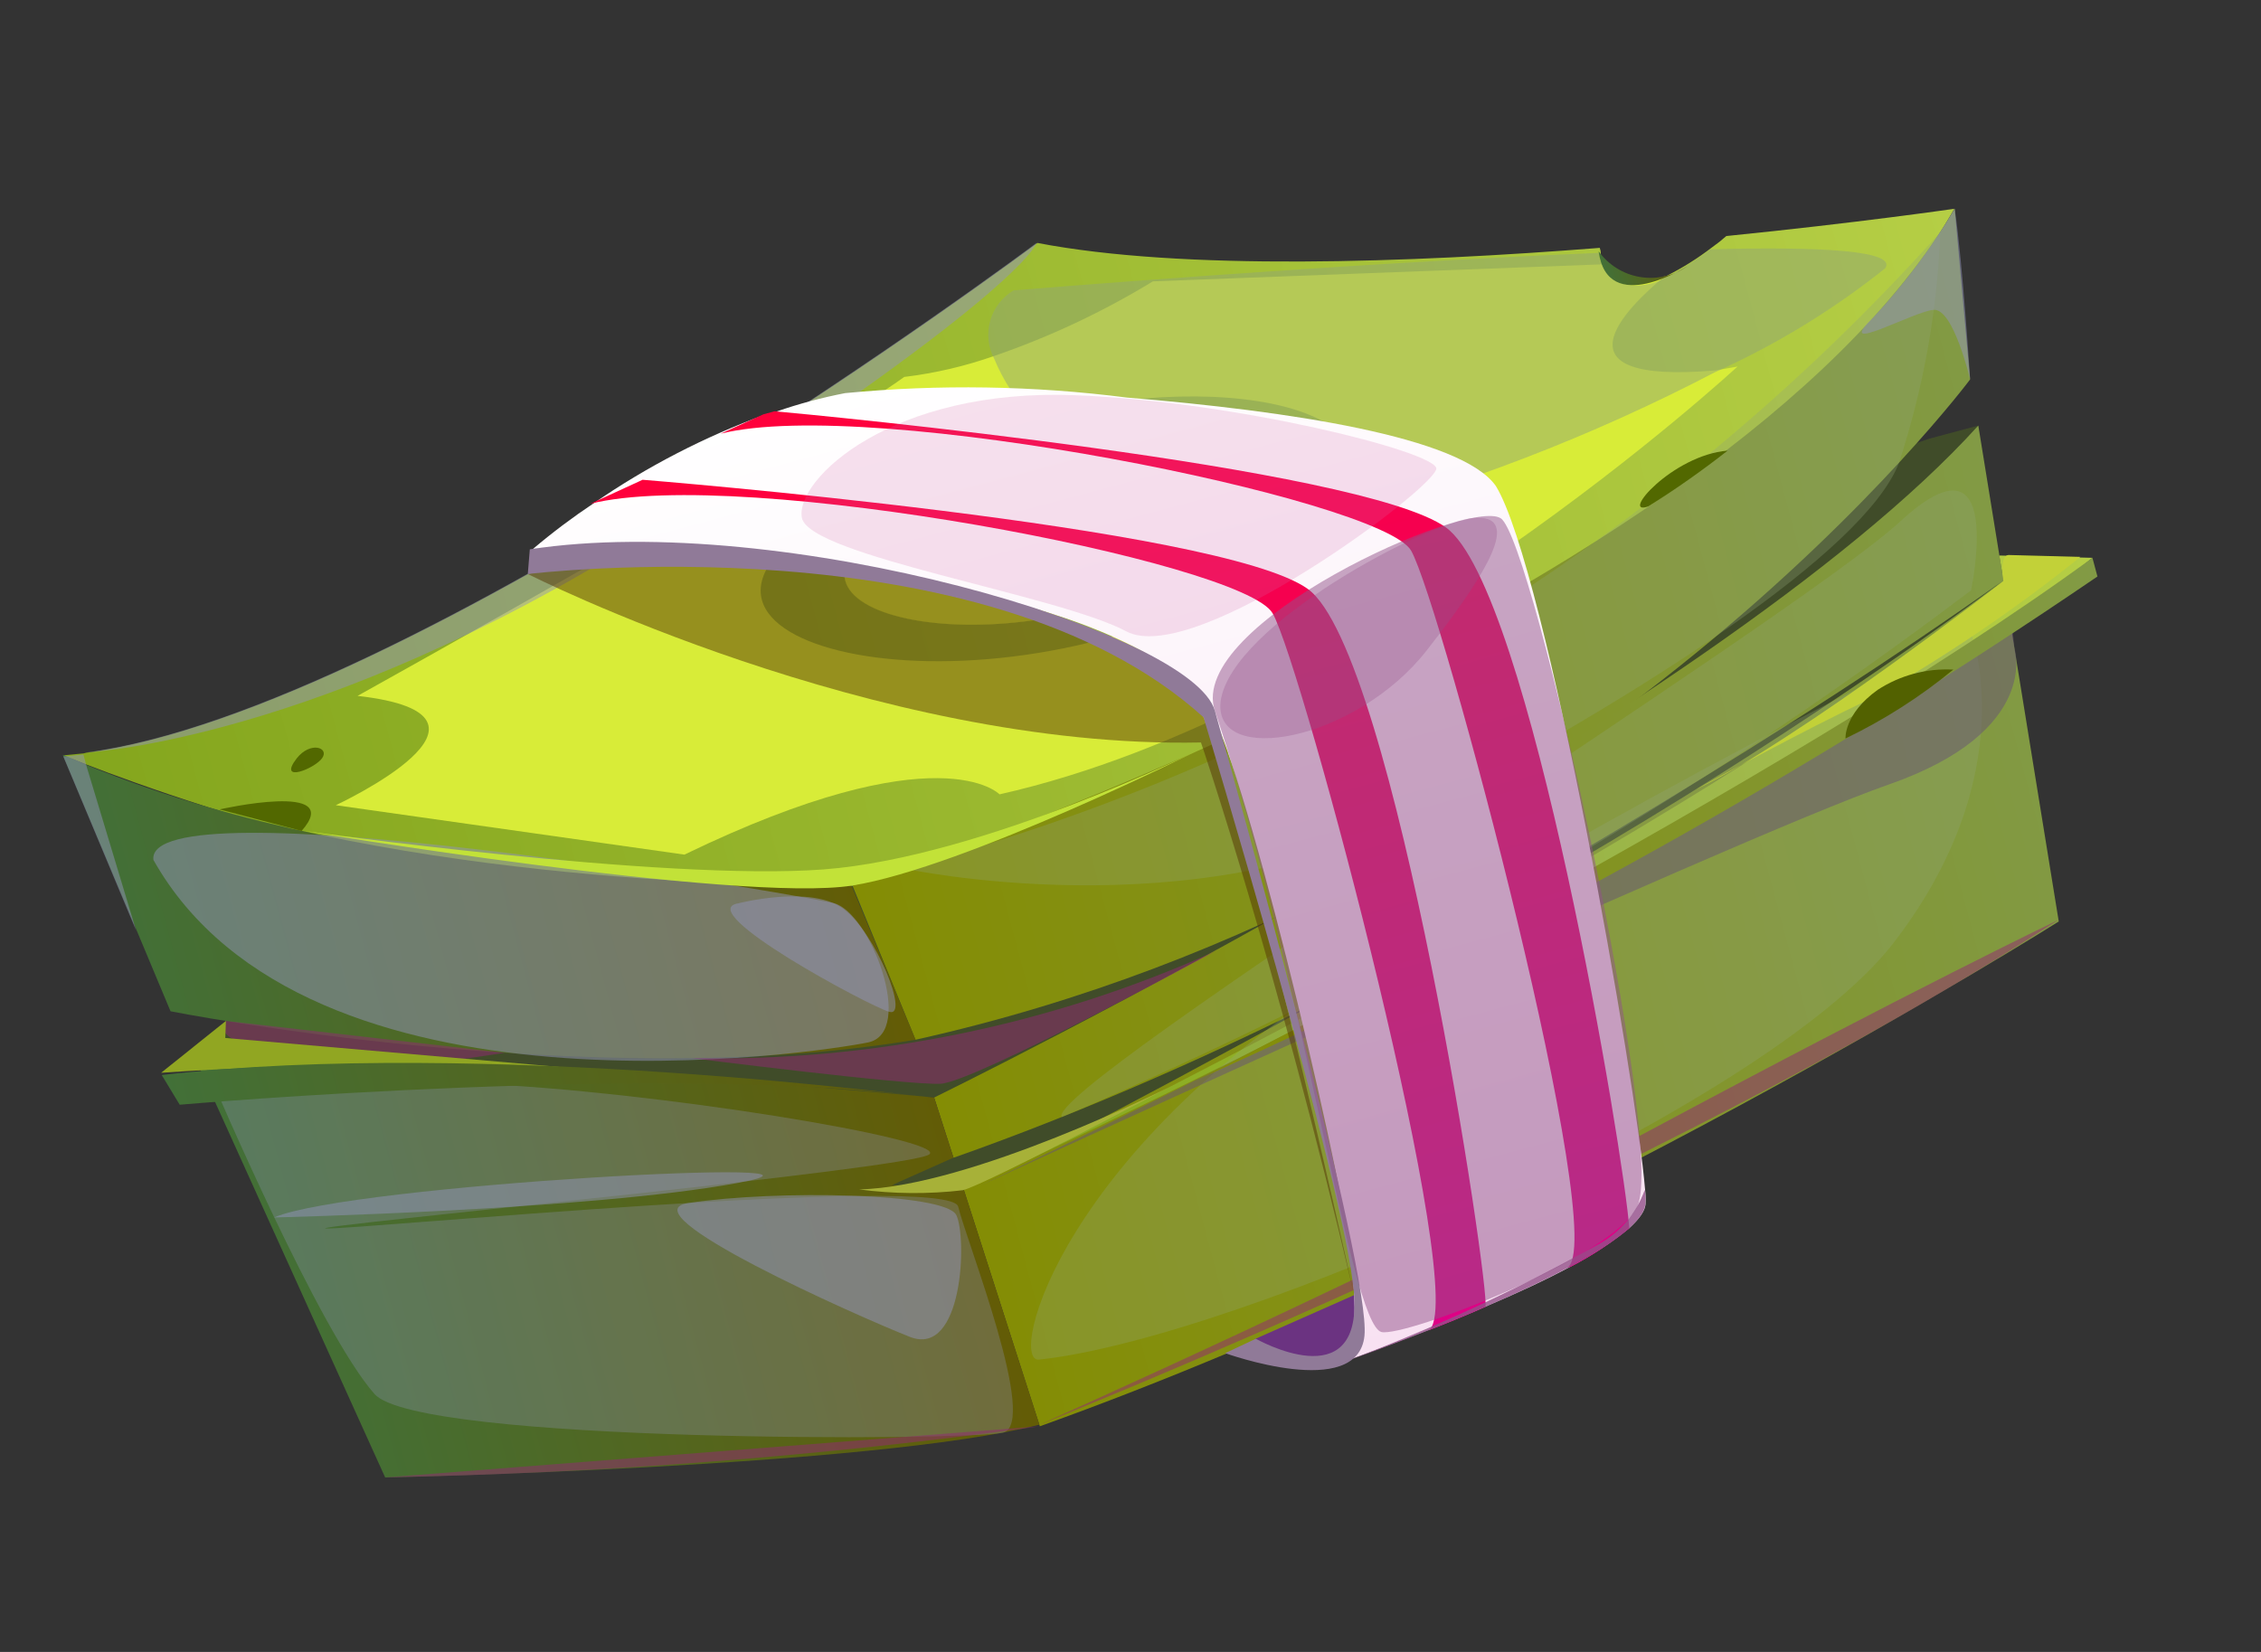 <svg width="130" height="95" viewBox="0 0 130 95" fill="none" xmlns="http://www.w3.org/2000/svg">
<rect x="0" y="0" width="130" height="95" fill="#333333" stroke="none"/>
<path d="M113.746 24.473L110.914 25.232L12.989 58.712L11.313 61.046L53.71 63.117C53.71 63.117 94.453 51.169 113.746 24.473Z" fill="#404C29"/>
<path d="M112.37 12.006C99.741 34.178 58.045 49.754 49 50.948C35.392 52.729 20.932 49.263 11.978 46.425C8.832 45.422 6.409 44.524 5.015 43.985L4.102 43.615C3.973 43.649 3.812 43.494 3.658 43.436L4.818 43.324L4.948 43.289C23.645 40.878 59.647 13.971 59.647 13.971C68.013 15.578 80.984 15.118 91.982 14.255C91.995 14.317 92.011 14.379 92.031 14.44C92.03 14.706 92.1 14.968 92.235 15.198C92.373 15.453 92.56 15.677 92.786 15.859C93.012 16.04 93.271 16.175 93.549 16.255C94.33 16.405 95.139 16.266 95.825 15.863C96.742 15.405 97.612 14.859 98.424 14.234C98.714 14.029 98.993 13.809 99.259 13.574C106.851 12.81 112.37 12.006 112.37 12.006Z" fill="url(#paint0_linear_1375_2554)"/>
<path d="M112.388 12L113.274 21.822C113.274 21.822 91.38 51.178 52.64 59.793L49.019 50.943C49.019 50.943 99.025 34.766 112.388 12Z" fill="url(#paint1_linear_1375_2554)"/>
<path d="M53.71 63.117C53.71 63.117 98.673 41.15 113.746 24.473L118.372 52.993C118.372 52.993 88.824 71.624 59.787 82.023L53.71 63.117Z" fill="url(#paint2_linear_1375_2554)"/>
<path d="M52.641 59.793C33.9 62.93 9.805 58.157 9.805 58.157L7.819 53.412L3.611 43.409L4.056 43.588L4.979 43.995C7.247 44.915 9.562 45.719 11.913 46.403C28.944 51.322 48.954 50.921 48.954 50.921L52.641 59.793Z" fill="url(#paint3_linear_1375_2554)"/>
<path d="M53.709 63.117C53.709 63.117 24.712 60.332 11.312 61.046L22.146 84.966C22.146 84.966 50.181 84.379 59.762 81.93L53.709 63.117Z" fill="url(#paint4_linear_1375_2554)"/>
<path d="M51.289 68.15L55.339 68.454C55.339 68.454 90.474 50.905 115.115 33.431C115.115 33.431 86.275 55.522 54.745 66.609L51.289 68.15Z" fill="#404C29"/>
<path d="M70.307 31.47C60.337 38.685 44.051 36.104 49.716 31.035C59.766 21.894 80.563 24.059 70.307 31.47Z" fill="url(#paint5_linear_1375_2554)"/>
<path d="M98.631 21.301C89.051 22.122 93.454 17.748 95.746 15.864C95.06 16.267 94.251 16.406 93.47 16.256C93.192 16.176 92.933 16.041 92.707 15.86C92.481 15.678 92.294 15.454 92.156 15.2L66.289 16.179C63.416 17.932 60.362 19.369 57.18 20.464C55.5 21.058 53.759 21.464 51.99 21.677C47.012 25.312 20.558 40.019 20.558 40.019C30.46 41.135 19.306 46.306 19.306 46.306L39.352 49.148C54.034 42.04 57.47 45.682 57.47 45.682C78.374 40.994 99.901 21.08 99.901 21.08L98.631 21.301ZM74.042 31.858C60.166 41.825 37.52 38.311 45.335 31.197C49.38 27.697 54.21 25.225 59.415 23.992C71.117 21.015 82.228 23.832 76.292 29.965C75.573 30.644 74.794 31.258 73.966 31.799L74.042 31.858Z" fill="#D8EC38"/>
<path d="M70.307 31.47C60.337 38.685 44.051 36.104 49.716 31.035C59.766 21.894 80.563 24.059 70.307 31.47Z" fill="url(#paint6_linear_1375_2554)"/>
<path d="M70.307 31.47C60.337 38.685 44.051 36.104 49.716 31.035C59.766 21.894 80.563 24.059 70.307 31.47Z" fill="#D8EC38"/>
<path d="M55.412 68.434C55.412 68.434 102.888 46.666 120.307 32.079L114.955 31.946L115.199 33.448C115.199 33.448 100.638 46.337 55.412 68.434Z" fill="url(#paint7_linear_1375_2554)"/>
<g style="mix-blend-mode:multiply" opacity="0.3">
<path d="M59.732 78.189C57.954 78.367 60.902 65.971 78.702 55.25C97.163 44.034 113.318 36.352 113.318 36.352C113.318 36.352 116.462 44.458 108.791 54.33C101.372 63.738 71.156 76.992 59.732 78.189Z" fill="#91A674"/>
</g>
<g style="mix-blend-mode:multiply" opacity="0.3">
<path d="M21.536 80.17C24.061 83.005 55.524 82.847 57.646 82.398C59.767 81.949 55.559 71.351 55.093 69.393C54.628 67.434 19.969 70.769 18.726 70.646C17.483 70.523 52.375 67.244 53.434 66.385C54.494 65.526 37.512 62.715 27.167 62.313C16.822 61.911 12.205 62.156 12.205 62.156C12.205 62.156 18.351 76.579 21.536 80.17Z" fill="#9193BA"/>
</g>
<g style="mix-blend-mode:multiply" opacity="0.5">
<path d="M8.821 49.452C8.296 45.05 45.13 51.31 47.915 51.932C50.029 52.418 52.67 59.388 49.905 59.95C47.139 60.513 17.638 65.105 8.821 49.452Z" fill="#9193BA"/>
</g>
<g style="mix-blend-mode:multiply" opacity="0.3">
<path d="M61.055 64.244C59.825 62.689 103.158 35.603 109.269 29.978C115.381 24.352 113.329 33.949 113.329 33.949C97.209 46.148 79.653 56.322 61.055 64.244Z" fill="#91A674"/>
</g>
<g style="mix-blend-mode:multiply" opacity="0.3">
<path d="M51.944 49.941C51.944 49.941 68.61 53.57 81.419 46.804C94.228 40.039 107.157 31.794 109.171 26.651C110.588 22.352 111.392 17.876 111.56 13.353C95.666 31.083 74.95 43.797 51.944 49.941Z" fill="#91A674"/>
</g>
<g style="mix-blend-mode:multiply" opacity="0.5">
<path d="M39.791 60.855C39.791 60.855 52.113 62.414 54.073 62.325C56.033 62.237 69.884 54.696 69.884 54.696C60.436 58.961 50.155 61.065 39.791 60.855Z" fill="#912774"/>
</g>
<g style="mix-blend-mode:multiply" opacity="0.5">
<path d="M12.989 58.712C11.313 61.046 25.064 61.131 25.064 61.131L29.015 60.548L12.989 58.712Z" fill="#912774"/>
</g>
<g style="mix-blend-mode:multiply" opacity="0.5">
<path d="M3.636 43.502L4.796 43.389L4.984 44.092L7.825 53.509L3.636 43.502Z" fill="#9193BA"/>
</g>
<g style="mix-blend-mode:multiply" opacity="0.5">
<path d="M59.605 13.962C59.605 13.962 58.957 16.655 38.434 29.951C19.838 41.997 6.405 43.176 4.906 43.28C23.622 40.864 59.605 13.962 59.605 13.962Z" fill="#9193BA"/>
</g>
<g style="mix-blend-mode:multiply" opacity="0.5">
<path d="M108.388 15.433C105.389 17.827 102.1 19.834 98.601 21.408C91.499 25.113 83.997 27.995 76.242 29.998C73.501 30.836 70.575 30.855 67.824 30.052C64.64 28.611 61.767 26.564 59.365 24.025C58.435 23.04 57.692 21.895 57.169 20.646C56.812 19.972 56.727 19.186 56.932 18.451C57.138 17.716 57.619 17.089 58.275 16.699C58.275 16.699 77.316 15.128 91.94 14.543C91.939 14.809 92.009 15.072 92.144 15.302C92.282 15.556 92.469 15.781 92.695 15.962C92.921 16.143 93.18 16.278 93.458 16.358C94.239 16.508 95.048 16.369 95.734 15.967C96.65 15.508 97.521 14.963 98.333 14.338C104.657 14.171 109.105 14.408 108.388 15.433Z" fill="#91A674"/>
</g>
<g style="mix-blend-mode:multiply" opacity="0.5">
<path d="M118.348 52.9C118.348 52.9 109.978 56.909 94.798 65.043C80.508 72.721 59.763 81.93 59.763 81.93C59.763 81.93 95.684 67.683 118.348 52.9Z" fill="#912774"/>
</g>
<g style="mix-blend-mode:multiply" opacity="0.5">
<path d="M22.146 84.966L59.787 82.023C47.308 83.736 34.74 84.718 22.146 84.966Z" fill="#912774"/>
</g>
<g style="mix-blend-mode:multiply" opacity="0.5">
<path d="M56.393 68.171C56.393 68.171 99.73 48.207 108.585 45.12C117.44 42.033 115.815 37.231 115.815 37.231L115.667 35.564C115.667 35.564 99.001 47.708 56.393 68.171Z" fill="#655174"/>
</g>
<path d="M120.308 32.079L120.596 33.153C104.19 44.345 86.82 54.052 68.69 62.159C68.69 62.159 102.509 45.102 120.308 32.079Z" fill="url(#paint8_linear_1375_2554)"/>
<g style="mix-blend-mode:multiply" opacity="0.5">
<path d="M30.347 33.011C30.347 33.011 50.249 43.094 69.051 42.698C69.051 42.698 73.358 55.293 77.854 74.444C77.854 74.444 71.84 47.109 69.198 41.25C66.557 35.391 41.493 30.183 30.347 33.011Z" fill="#543404"/>
</g>
<path d="M72.17 76.999L79.885 73.583C79.885 73.583 79.386 77.05 77.071 77.888C76.239 78.109 75.368 78.143 74.521 77.99C73.674 77.836 72.872 77.498 72.17 76.999Z" fill="#6B3381"/>
<path d="M94.585 68.394C94.617 68.654 94.627 68.917 94.616 69.179C94.615 69.616 94.264 70.087 93.692 70.617C92.648 71.472 91.517 72.214 90.317 72.831C88.862 73.618 87.201 74.38 85.563 75.077C84.428 75.579 83.32 76.035 82.276 76.434C79.851 77.381 77.934 78.073 77.462 78.239L77.351 78.269C77.351 78.269 78.35 77.406 77.615 71.85C76.88 66.293 71.349 43.134 69.389 40.485C62.745 31.532 30.652 31.561 30.652 31.561C31.763 30.622 32.926 29.747 34.136 28.941C37.201 26.828 40.521 25.112 44.017 23.833L44.664 23.66C45.946 23.217 47.258 22.866 48.589 22.608C53.988 22.09 59.427 22.177 64.807 22.865C74.038 23.626 84.039 25.112 86.011 27.956C88.903 32.677 94.112 62.41 94.585 68.394Z" fill="url(#paint9_linear_1375_2554)"/>
<path d="M85.406 75.158C84.27 75.661 83.162 76.116 82.119 76.515C84.699 75.189 74.874 38.221 73.169 35.266C71.464 32.31 42.606 26.79 33.946 28.971L36.949 27.591C36.949 27.591 70.179 30.254 75.195 33.87C80.212 37.486 85.717 74.321 85.406 75.158Z" fill="url(#paint10_linear_1375_2554)"/>
<path d="M93.679 70.64C92.635 71.495 91.504 72.237 90.305 72.854L90.082 72.914C92.721 71.73 82.837 34.62 81.133 31.664C79.428 28.709 50.098 22.759 41.437 24.941L43.896 23.826L44.433 23.682L44.544 23.652C46.821 23.855 78.295 26.85 83.137 30.334C87.979 33.818 93.418 66.703 93.679 70.64Z" fill="url(#paint11_linear_1375_2554)"/>
<path d="M30.346 33.011C30.346 33.011 56.547 29.8 69.198 41.25C69.198 41.25 77.413 68.431 77.854 74.444C78.294 80.456 72.207 76.989 72.207 76.989L70.445 77.818C70.445 77.818 78.069 80.576 78.452 76.823C78.835 73.07 71.127 45.415 69.852 40.877C68.576 36.338 44.942 29.358 30.462 31.591L30.346 33.011Z" fill="#907A98"/>
<g style="mix-blend-mode:multiply" opacity="0.5">
<path d="M69.852 40.877C68.183 35.907 84.418 28.601 86.289 29.806C88.159 31.011 95.786 65.77 94.15 69.363C92.796 72.305 80.759 76.919 79.424 76.602C77.598 76.08 74.971 56.131 69.852 40.877Z" fill="#925189"/>
</g>
<g style="mix-blend-mode:multiply" opacity="0.3">
<path d="M70.182 40.332C69.753 44.137 77.937 42.619 82.019 37.418C86.102 32.218 87.253 29.628 84.773 29.776C82.293 29.925 70.795 35.882 70.182 40.332Z" fill="#925189"/>
</g>
<g style="mix-blend-mode:multiply" opacity="0.2">
<path d="M61.835 22.729C51.285 22.302 45.73 27.56 46.102 29.762C46.474 31.964 60.801 34.196 64.76 36.309C68.719 38.423 82.724 27.905 82.582 26.931C82.441 25.957 71.078 23.089 61.835 22.729Z" fill="#D46BAA"/>
</g>
<g style="mix-blend-mode:multiply" opacity="0.8">
<path d="M94.571 68.417C94.603 68.678 94.614 68.94 94.603 69.202C94.49 72.189 78.775 77.808 77.213 78.346C82.254 76.463 87.147 74.204 91.849 71.587C93.122 70.909 94.093 69.778 94.571 68.417Z" fill="#925189"/>
</g>
<path d="M17.337 47.766C17.337 47.766 38.161 50.698 47.358 49.999C56.554 49.3 69.121 43.037 69.121 43.037C69.121 43.037 55.463 49.891 49.014 50.924C42.565 51.958 17.337 47.766 17.337 47.766Z" fill="#C2E238"/>
<path d="M49.392 68.401C51.371 68.664 53.374 68.68 55.357 68.449C56.819 68.057 67.255 62.504 67.255 62.504C67.255 62.504 55.823 68.265 49.392 68.401Z" fill="#A7B138"/>
<path d="M97.563 45.375C97.563 45.375 103.642 42 107.683 40.124C111.872 37.749 115.864 35.041 119.619 32.025L115.503 31.918C114.945 31.909 115.189 33.411 115.189 33.411C115.189 33.411 103.433 42.552 97.563 45.375Z" fill="#C2D138"/>
<path d="M12.989 58.712L9.265 61.694C17.253 61.15 25.267 61.069 33.266 61.453L12.954 59.693L12.989 58.712Z" fill="#91A622"/>
<path d="M9.299 61.824L10.332 63.531C10.332 63.531 39.064 61.03 53.724 63.173C53.709 63.117 27.694 59.692 9.299 61.824Z" fill="url(#paint12_linear_1375_2554)"/>
<g style="mix-blend-mode:multiply" opacity="0.5">
<path d="M15.759 70.013C15.759 70.013 33.918 69.591 42.389 68.035C50.861 66.48 20.152 68.121 15.759 70.013Z" fill="#9193BA"/>
</g>
<path d="M91.915 14.451C92.482 15.238 93.338 15.769 94.294 15.929C95.251 16.088 96.232 15.864 97.024 15.304C97.024 15.304 92.421 18.263 91.915 14.451Z" fill="url(#paint13_linear_1375_2554)"/>
<path d="M94.775 29.12C93.093 29.729 96.147 26.173 99.332 25.915C97.871 27.063 96.35 28.133 94.775 29.12Z" fill="#526800"/>
<path d="M12.626 46.548C12.626 46.548 19.883 44.901 17.342 47.785L12.626 46.548Z" fill="#526800"/>
<path d="M17.058 43.615C15.938 45.066 18.09 44.211 18.522 43.6C18.953 42.988 17.84 42.612 17.058 43.615Z" fill="#526800"/>
<path d="M106.11 42.47C106.11 42.47 106.012 41.068 107.959 39.673C109.249 38.833 110.772 38.424 112.309 38.508C110.408 40.072 108.327 41.402 106.11 42.47Z" fill="#526100"/>
<g style="mix-blend-mode:multiply" opacity="0.5">
<path d="M42.444 51.95C39.783 52.386 49.981 57.867 51.139 58.191C52.298 58.516 50.366 53.676 48.502 52.271C46.637 50.866 42.444 51.95 42.444 51.95Z" fill="#9193BA"/>
</g>
<g style="mix-blend-mode:multiply" opacity="0.5">
<path d="M39.582 69.184C35.919 69.729 49.258 75.678 52.318 76.882C55.379 78.085 55.606 71.16 54.985 69.878C54.364 68.596 44.673 68.415 39.582 69.184Z" fill="#9193BA"/>
</g>
<g style="mix-blend-mode:multiply" opacity="0.5">
<path d="M112.389 12.001C111.063 14.248 109.495 16.344 107.715 18.252C105.318 20.561 110.056 17.883 111.19 17.817C112.323 17.752 113.274 21.822 113.274 21.822C113.274 21.822 112.855 15.149 112.389 12.001Z" fill="#9193BA"/>
</g>
<defs>
<linearGradient id="paint0_linear_1375_2554" x1="4.295" y1="45.964" x2="113.619" y2="16.67" gradientUnits="userSpaceOnUse">
<stop stop-color="#84A61D"/>
<stop offset="1" stop-color="#B5CE45"/>
</linearGradient>
<linearGradient id="paint1_linear_1375_2554" x1="47.516" y1="45.334" x2="116.376" y2="26.883" gradientUnits="userSpaceOnUse">
<stop stop-color="#848D04"/>
<stop offset="1" stop-color="#829A45"/>
</linearGradient>
<linearGradient id="paint2_linear_1375_2554" x1="53.447" y1="62.136" x2="119.123" y2="44.539" gradientUnits="userSpaceOnUse">
<stop stop-color="#848D04"/>
<stop offset="1" stop-color="#829A45"/>
</linearGradient>
<linearGradient id="paint3_linear_1375_2554" x1="7.302" y1="57.181" x2="48.951" y2="46.021" gradientUnits="userSpaceOnUse">
<stop stop-color="#427038"/>
<stop offset="0.99" stop-color="#635C06"/>
</linearGradient>
<linearGradient id="paint4_linear_1375_2554" x1="15.548" y1="76.854" x2="55.531" y2="66.141" gradientUnits="userSpaceOnUse">
<stop stop-color="#427038"/>
<stop offset="0.99" stop-color="#635C06"/>
</linearGradient>
<linearGradient id="paint5_linear_1375_2554" x1="48.707" y1="33.785" x2="72.975" y2="27.283" gradientUnits="userSpaceOnUse">
<stop stop-color="#D8EC38"/>
<stop offset="0.99" stop-color="#FFF47C"/>
</linearGradient>
<linearGradient id="paint6_linear_1375_2554" x1="48.707" y1="33.785" x2="72.975" y2="27.283" gradientUnits="userSpaceOnUse">
<stop stop-color="#84A61D"/>
<stop offset="1" stop-color="#B5CE45"/>
</linearGradient>
<linearGradient id="paint7_linear_1375_2554" x1="52.843" y1="58.846" x2="122.48" y2="40.187" gradientUnits="userSpaceOnUse">
<stop stop-color="#84A61D"/>
<stop offset="1" stop-color="#B5CE45"/>
</linearGradient>
<linearGradient id="paint8_linear_1375_2554" x1="66.647" y1="54.532" x2="122.327" y2="39.613" gradientUnits="userSpaceOnUse">
<stop stop-color="#848D04"/>
<stop offset="1" stop-color="#829A45"/>
</linearGradient>
<linearGradient id="paint9_linear_1375_2554" x1="71.831" y1="79.808" x2="55.965" y2="20.592" gradientUnits="userSpaceOnUse">
<stop stop-color="#F8E1F2"/>
<stop offset="1" stop-color="white"/>
</linearGradient>
<linearGradient id="paint10_linear_1375_2554" x1="68.471" y1="80.152" x2="53.239" y2="23.306" gradientUnits="userSpaceOnUse">
<stop stop-color="#DE0086"/>
<stop offset="1" stop-color="#FF003B"/>
</linearGradient>
<linearGradient id="paint11_linear_1375_2554" x1="76.278" y1="76.632" x2="60.908" y2="19.267" gradientUnits="userSpaceOnUse">
<stop stop-color="#DE0086"/>
<stop offset="1" stop-color="#FF003B"/>
</linearGradient>
<linearGradient id="paint12_linear_1375_2554" x1="10.945" y1="67.969" x2="52.058" y2="56.953" gradientUnits="userSpaceOnUse">
<stop stop-color="#427038"/>
<stop offset="0.99" stop-color="#635C06"/>
</linearGradient>
<linearGradient id="paint13_linear_1375_2554" x1="92.201" y1="15.664" x2="96.699" y2="14.459" gradientUnits="userSpaceOnUse">
<stop stop-color="#427038"/>
<stop offset="0.99" stop-color="#635C06"/>
</linearGradient>
</defs>
</svg>
